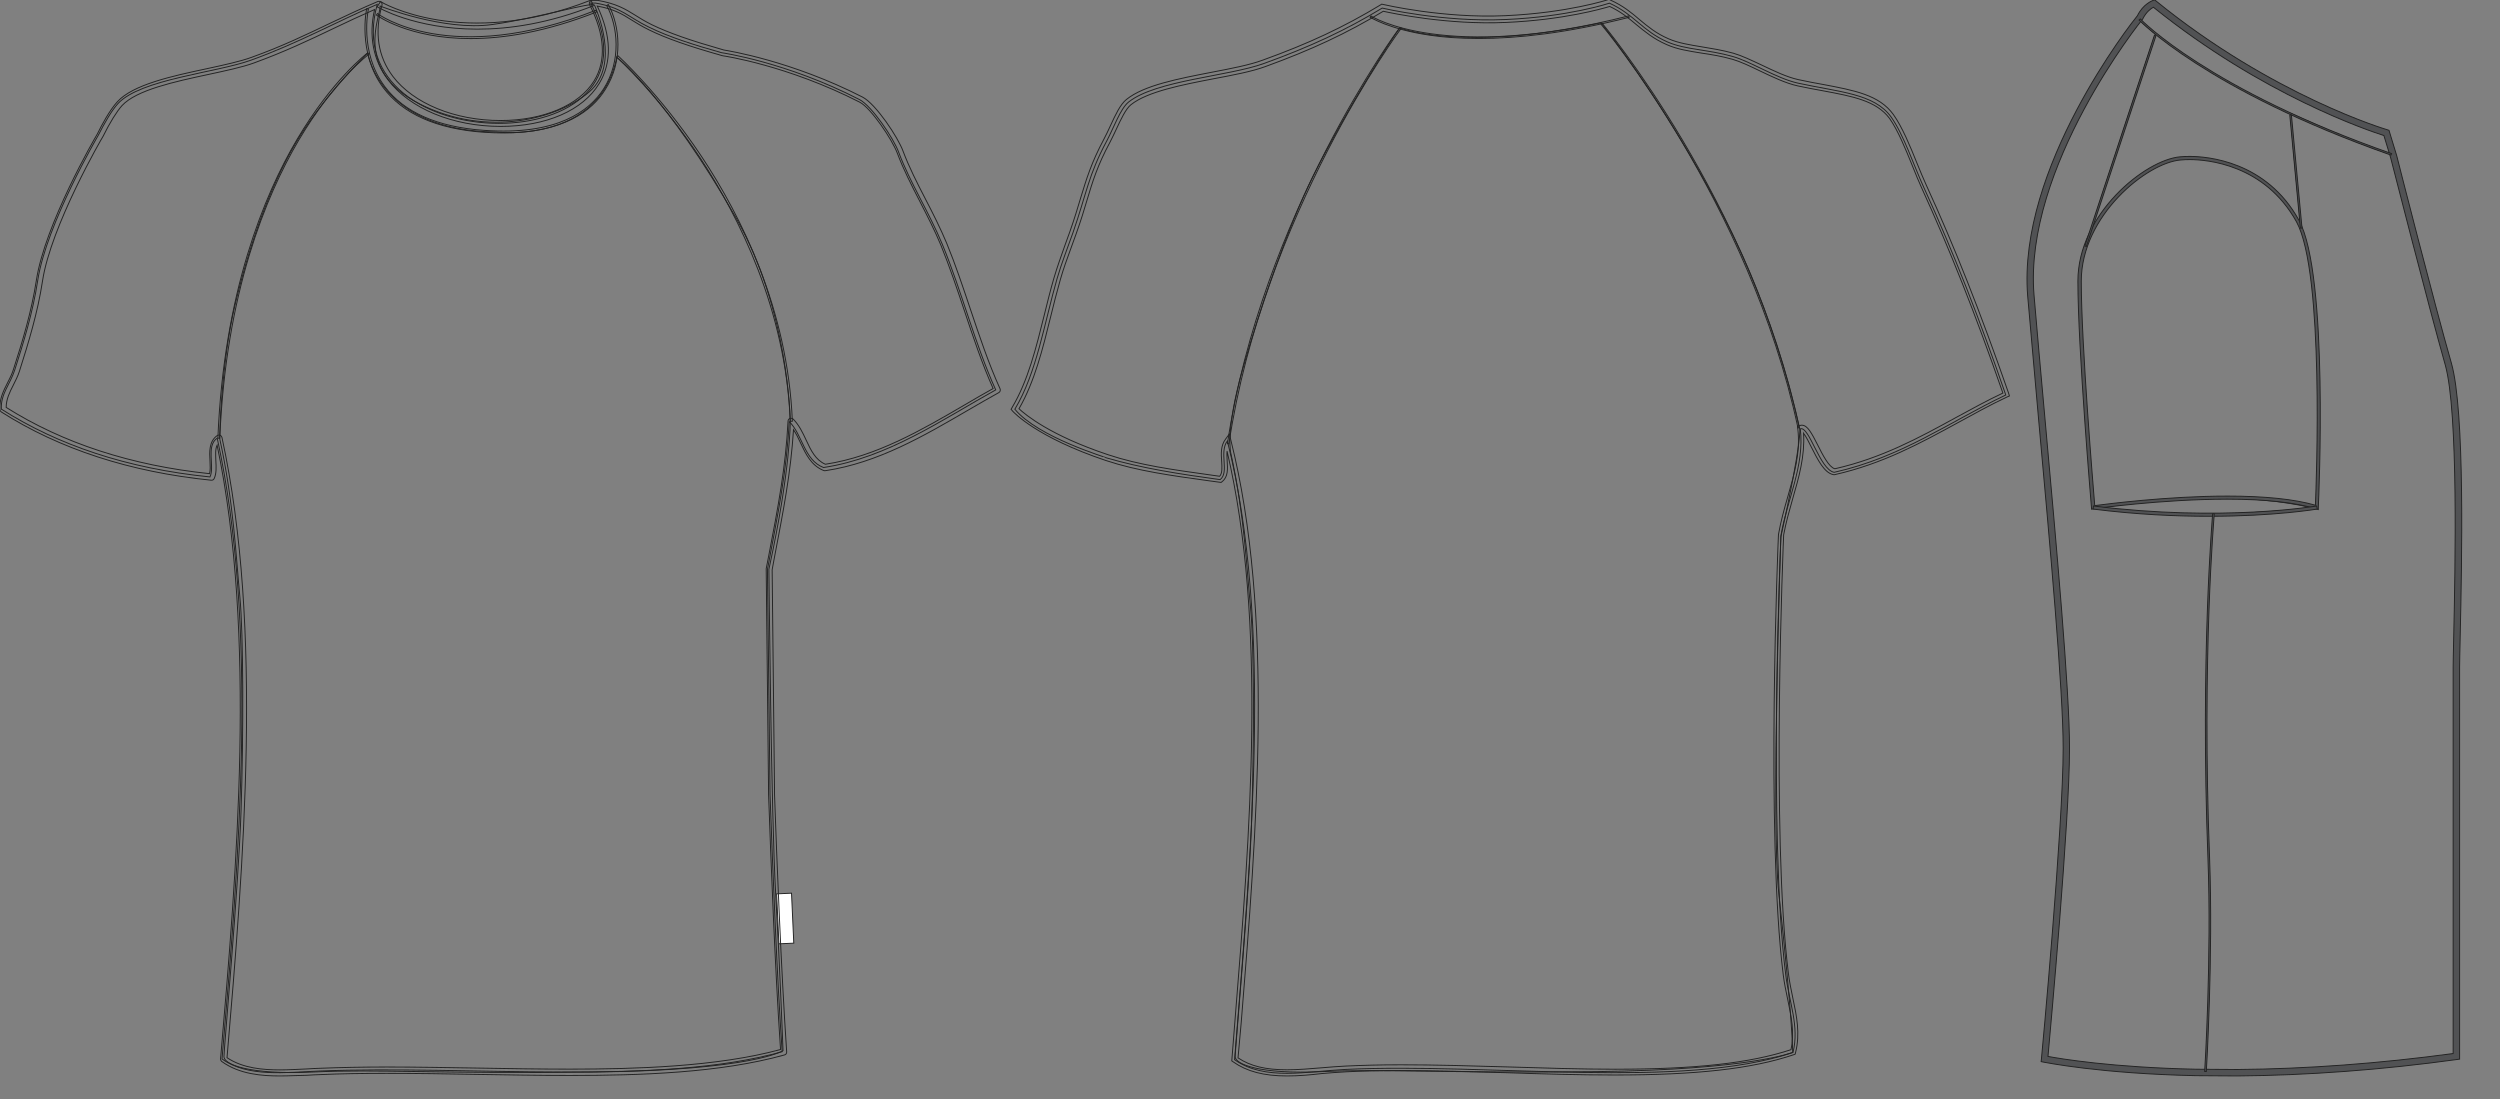 <svg xmlns:sodipodi="http://sodipodi.sourceforge.net/DTD/sodipodi-0.dtd" xmlns="http://www.w3.org/2000/svg" xmlns:xlink="http://www.w3.org/1999/xlink" version="1.1" id="Layer_1" x="0px" y="0px" xml:space="preserve" width="1819.206" height="800.002" style="enable-background:new 0 0 803.9 355.6;"><rect width="100%" height="100%" fill="#808080" stroke="none"/>  <style type="text/css">  	.st2{fill:#515254;}  	.st3{fill:none;stroke:#515254;stroke-width:0.159;stroke-miterlimit:1.275;}  </style>  <g id="id0:id0" transform="matrix(0.7,0,0,0.7,-0.076,0.003)">  	<g id="id0:front">  		<path id="id0:secondary_1_" class="secondary" d="M800.6,826.1c2.8,79.3,7.3,190.6,12.6,267.2c-127.9,35.9-324.5,13.8-481.5,20.1     c-34.5,1.4-74.1,6.7-100.8-12.6c18-209.6,37.9-448.7-5-645.4c-12,8.4-2.4,29.6-7.5,40.4c-87-8.8-158.3-33.3-216.9-70.5     c-0.8-15.8,9.2-26.1,13.8-40.3c8.9-27.8,18.9-59.8,24-93.3c8.9-58.7,63.1-151.3,63.1-151.3c5.9-11.7,13.6-25.4,20.3-32.7     C146.2,82.2,225,75.6,261.2,62.5c50.3-18.2,88.1-39.8,131.1-58c-46,163.9,307.9,166.5,221.9-1.3c1.7,0,3.4,0,5,0     c28,4.8,33.3,14.3,55.5,25c20.4,10.1,46.8,18.5,75.6,26.6c0,0,67,9.5,143.3,48.7c12.7,6.6,35.4,40.1,40.7,54.7     c11.6,31.3,31.6,62.4,45.4,95.8c20.3,49.2,33.7,103.2,55.5,151.3c-54.7,30.3-112.4,70.7-179,80.7c-20.3-7.7-21.7-34.1-35.7-47.8     c-2.5,51.5-11.6,95.5-22.6,153.8L800.6,826.1z" fill="rgba(0,0,0,0)" stroke="#222222" stroke-width="1px"/>  		<g id="id0:primary">  			<path class="primary" fill="rgba(0,0,0,0)" d="M395.3,6.3c0,0,66.4,26.3,116.5,19.2s104.6-24.3,106.4-20c1.8,4.3,27.3,61.5-5.3,89.8      c-32.4,28.1-106,48.2-176.2,12.9S396.3,15.8,395.3,6.3z" stroke="#222222" stroke-width="1px"/>  			<path class="primary" fill="rgba(0,0,0,0)" d="M382.3,55.1c0,0,12.7,80.8,133,82.1c0,0,107.5,13.4,126-77.6c0,0,52.2,40.7,124.2,167.4      c54.8,96.5,56.1,210.7,56.1,210.7s0.7,49.6-22.2,154.1c0,0,2.5,258.4,7,336.1c4.5,77.6,7.7,164.3,7.7,164.3s-31.2,20.4-196,22.2      c-164.8,2-224.1-3.2-292.2,0s-93-8.2-93-15.9s15.2-176.3,17.8-255.9s2.5-184.3-1.3-222.7c-3.8-38.9-6.4-98.7-21-164.3      c0,0,1.3-76.3,15.9-138.1c14.7-61.8,35.7-121.6,62.4-167.4C333.2,104.1,376.6,60.8,382.3,55.1z" stroke="#222222" stroke-width="1px"/>  		</g>    			<rect x="808.6" y="928.8" transform="matrix(0.999 -4.519657e-02 4.519657e-02 0.999 -42.318 37.873)" width="15.5" height="52" fill="#FFFFFF" stroke="#222222"/>  		<path d="M291,1118.5c-18.5,0-41.9-1.7-60.3-15c-0.8-0.7-1.4-1.7-1.3-2.8c16.9-196.7,37.7-441-3.6-638     c-2,4.3-1.5,10.3-1.3,16.5c0.4,6.4,0.7,13-1.7,18.2c-0.6,1.3-1.8,2-3.2,1.8c-84.2-8.5-157.6-32.4-218.2-71     c-0.8-0.6-1.4-1.5-1.4-2.5c-0.6-11,3.8-19.6,8-27.8c2.2-4.3,4.5-8.8,6-13.6c9.4-29.1,18.9-60.3,23.9-92.8     c8.9-58.6,61.2-148.6,63.5-152.4c4.2-8.7,12.7-24.6,20.7-33.3c16.2-17.9,57-26.7,93.1-34.4c17.9-3.9,34.8-7.5,46.7-11.9     c30.8-11,56.9-23.6,82.2-35.7c16.5-7.8,32-15.2,48.7-22.2c1.1-0.4,2.4-0.3,3.4,0.6c1,0.8,1.3,2.1,1,3.2c-8,28.5-4.2,53.4,11.3,74     c21.4,28.2,64.3,45.9,112,45.9c44.3,0,81.7-15.8,97.2-41.2c12.9-21,11.2-48.2-4.6-79.1c-0.6-1-0.4-2.1,0.1-3.1     c0.6-1,1.5-1.5,2.7-1.5h5c0.1,0,0.4,0,0.6,0c19.4,3.4,28.5,8.9,38.9,15.4c5,3.2,10.3,6.4,17.3,9.9c17.5,8.5,40.7,16.6,74.9,26.3     c4.3,0.7,70.3,11.2,144.1,48.9c14.1,7.3,37.1,42.2,42.2,56.3c6.2,16.5,14.4,32.6,23.3,49.8c7.7,14.8,15.5,30.2,22.1,46     c9.1,22.1,16.9,45.6,24.5,68.2c9.4,27.8,18.9,56.6,30.9,82.9c0.7,1.5,0.1,3.4-1.4,4.1c-10.3,5.7-20.6,11.7-31.5,18     c-46.3,27-94.1,54.9-148.6,63.1c-0.6,0.1-1.1,0-1.7-0.1c-13.1-5.2-18.7-17.1-24.2-28.8c-2.2-4.9-4.5-9.5-7.3-13.7     c-2.8,44.6-10.5,84.2-20,133.7l-2.2,11.9l2.5,234.2c2.2,63.8,6.9,183.4,12.6,267c0.1,1.5-0.8,2.9-2.4,3.2     c-67,18.7-150.4,21.3-223.3,21.3c-31.7,0-64.5-0.6-96.2-1.1c-31.2-0.6-63.5-1.1-94.2-1.1c-25.9,0-48.2,0.4-68.5,1.3     c-4.6,0.1-9.2,0.4-14,0.7C310.3,1117.9,300.5,1118.5,291,1118.5z M236.1,1099.5c16.6,11.2,38,12.7,54.9,12.7c9.4,0,19-0.6,28.2-1     c4.8-0.3,9.5-0.6,14.1-0.7c20.4-0.8,42.9-1.3,68.8-1.3c30.9,0,63.2,0.6,94.4,1.1c31.6,0.6,64.3,1.1,96.1,1.1     c67.3,0,152.8-2.4,218.9-20.4c-5.7-83.5-10.2-201.5-12.4-264.7l-2.5-234.5c0-0.1,0-0.4,0-0.6l2.4-12.3     c10.1-52.3,17.9-93.5,20.3-141.1c0-1.3,0.8-2.4,2-2.8c1.1-0.4,2.5-0.1,3.4,0.7c6,6,9.8,14,13.4,21.7c5,10.8,9.8,20.8,20,25.2     c53-8.1,100-35.5,145.5-62.1c9.9-5.9,19.4-11.3,28.9-16.6c-11.6-26-20.8-53.8-29.9-81c-7.5-22.5-15.4-45.9-24.3-67.8     c-6.4-15.5-14.3-30.8-21.8-45.4c-8.9-17.3-17.3-33.6-23.6-50.5c-5.3-14.1-27.4-47-39.1-53C818.9,67.9,752.2,58,751.5,58     c-0.1,0-0.3,0-0.4-0.1c-34.8-9.8-58.3-18-76.2-26.8c-7.4-3.6-13-7.1-18-10.2C646.7,14.5,638.6,9.5,621,6.3     c14.7,30.9,15.4,58.7,2,80.5c-16.9,28-55.2,44.6-102.5,44.6c-49.6,0-94.4-18.5-117-48.4c-15.4-20.4-20.3-45.6-14-73.1     c-14.4,6.3-28.1,12.7-42.5,19.6c-25.4,12.2-51.7,24.6-82.8,35.9c-12.3,4.5-29.5,8.1-47.5,12c-35.1,7.5-74.8,16.1-89.8,32.4     c-5.3,5.9-12.6,17.6-19.7,32c-0.8,1.1-54.2,93-62.9,150.3c-5,33-14.7,64.5-24,93.8c-1.7,5.3-4.1,9.9-6.4,14.5     c-3.8,7.4-7.3,14.5-7.4,23.1c58.9,37.2,130,60.4,211.5,68.9c0.8-3.5,0.7-8.1,0.4-13c-0.6-9.6-1.1-20.6,7.5-26.6     c0.8-0.6,2-0.7,2.9-0.4c1,0.4,1.7,1.3,2,2.2C274.1,653.5,253.1,900.5,236.1,1099.5z" fill="rgba(0,0,0,0)" stroke="#222222" stroke-width="1px"/>  		<path d="M228.6,455.6l-2-0.1c6.3-152.1,48.2-252.9,82.4-310.7c37.1-62.6,73-89.6,73.4-89.9l1.1,1.5     c-0.4,0.3-36.1,27.1-73,89.5C276.6,203.5,234.8,303.9,228.6,455.6z" fill="rgba(0,0,0,0)" stroke="#222222" stroke-width="1px"/>  		<path d="M821.6,438c-4.5-116-53.4-212.8-93.5-273.6c-43.6-65.9-86.5-104.7-87-105.1l1.3-1.4     c0.4,0.4,43.6,39.4,87.4,105.4c40.4,61,89.3,158.1,94,274.6L821.6,438z" fill="rgba(0,0,0,0)" stroke="#222222" stroke-width="1px"/>  		<path d="M496.4,30.3c-65.3,0-103.6-22.9-104.2-23.2l3.4-5.5c0.8,0.6,85.4,51,218.9-1.5l2.4,5.9     C570.6,24.3,529.9,30.3,496.4,30.3z" fill="rgba(0,0,0,0)" stroke="#222222" stroke-width="1px"/>  		<path d="M523.1,138.2c-6.3,0-13-0.3-20-0.7c-49.2-3.5-84.3-19.2-104.6-46.4c-27.1-36.5-17.3-81.7-17.2-82.1l1.8,0.4     c-0.1,0.4-9.8,44.7,16.9,80.5c20,26.8,54.7,42.2,103.2,45.6c76.5,5.5,109.9-20.4,124.4-43.1c18.7-29.2,14.8-65.4,3.2-86.7l1.7-1     c11.9,21.7,15.9,58.7-3.4,88.6C615.8,114.6,586.6,138.2,523.1,138.2z" fill="rgba(0,0,0,0)" stroke="#222222" stroke-width="1px"/>  		<path d="M489.3,40.1c-64.9,0-97.4-24.2-97.9-24.5l1.1-1.5c0.7,0.6,75.9,56.2,227.2-3.5l0.7,1.8     C567.6,33.2,523.8,40.1,489.3,40.1z" fill="rgba(0,0,0,0)" stroke="#222222" stroke-width="1px"/>  		<g id="id0:Layer_5">  		</g>  	</g>  </g>  <g id="id1:id1" transform="matrix(0.7,0,0,0.7,675,0.003)">  	<g id="id1:back">  		<path id="id1:secondary" class="secondary" d="M90.7,425.4c22.9-38.2,30.5-89.2,43.9-135.8c4.8-16.4,10.8-31.6,16.5-47.7     c14.5-41.7,15.8-59.3,35.2-95.5c7.4-14,14.1-33.4,22.6-40.3C237.5,83.4,312.6,79.4,349.6,66c47.5-17.1,84.9-34.5,123-57.6     c0,0,62.1,14.8,128.1,11.9S708.8,3.3,708.8,3.3c25.9,11.7,34,28.7,60.3,40.3c18.9,8.2,41.8,7.7,67.8,15.1     c19,5.3,45.6,22.8,67.8,27.7c43.6,9.5,79.3,10.8,96.9,35.2c13,18.2,23.9,51.3,33.8,72.8c32,69.9,58.9,139.4,85.4,216.2     c-58.4,27.8-107.9,64.6-178.4,80.4c-15-2.9-25.9-48.5-35.2-45.2c4.5,38.6-13.4,72.4-20.1,110.6c0,0-13.6,310.1,5,457.3     c3.5,28.2,14.3,53.3,7.5,80.4c-115.8,38.9-315,10.5-464.9,17.6c-40.5,2-84,12.2-115.6-10.1c16.6-208.3,40.5-451.7-7.5-643.3     c-8.9,12.2,2.4,32.6-7.5,40.3c-41.7-5.7-81.9-11.9-118.1-22.6C186.2,475.6,114.6,454.5,90.7,425.4z" fill="rgba(0,0,0,0)" stroke="#222222" stroke-width="1px"/>  		<path id="id1:primary" class="primary" fill="rgba(0,0,0,0)" d="M700,23.7c0,0,76.2,94.2,139.3,225.2c47,97.6,67.3,197.1,67.3,197.1s2.8,10.5-19.6,112.3     c0,0-10.3,295.6-2.1,370.9c14.4,130.9,14.4,164.8,14.4,164.8s-43.3,18-204.1,20c-160.8,1.8-218.5-3.1-284.9,0s-90.6-8.1-90.6-15.5     c0-7.4,15-172,17.3-249.6c2.5-77.6,2.5-179.7-1.3-217.3c-3.8-37.9-6.2-96.2-20.4-160.1c0,0-6.4-22.5,12.6-89.1     c17.1-59.4,46.4-146.4,73.1-199.9c33.1-66.1,84.6-147.9,90.2-153.5C491.4,29.5,556.3,54.2,700,23.7z" stroke="#222222" stroke-width="1px"/>  		<path d="M373.7,1118.5c-24,0-41.8-4.6-56.1-14.7l-1.4-1l3.2-40.3c15.8-195.2,33.7-415.8-8.1-593.5     c-0.3,3.2,0,6.7,0.1,10.2c0.6,8.1,1.1,16.6-5.3,21.5l-1,0.8l-12.6-1.7c-38.3-5.3-74.5-10.2-107.2-21.1     c-72.1-24.2-95.8-50.1-96.8-51.2l-1.7-2l1.1-2c16.4-27.4,25-62.2,33.4-96.1c3.2-12.9,6.4-26.1,10.2-38.9     c3.4-11.5,7.3-22.2,11.3-33.6c1.7-4.8,3.5-9.5,5.2-14.4c4.8-13.6,8.1-24.6,11-34.4c6.3-20.6,11.2-36.9,24.3-61.5     c2.2-4.2,4.5-8.9,6.6-13.6c5.3-11.5,10.3-22.4,16.9-27.7c18.3-14.7,54.1-21.5,88.6-28.2c20.3-3.9,39.3-7.5,53-12.6     c48-17.3,84.6-34.5,122.6-57.5l1.1-0.7l1.3,0.3c0.6,0.1,62.4,14.7,127.2,11.7c64.7-2.9,107-16.6,107.2-16.8l1,0l1.1,0.6     c13.1,5.9,21.8,13.1,30.2,20.3c8.8,7.3,17.1,14.3,30.1,19.9c10.2,4.5,22.1,6.3,34.7,8.4c10.3,1.7,21.1,3.4,32.7,6.6     c8.7,2.5,18.7,7.3,29.4,12.3c13,6.2,26.3,12.6,38.3,15.2c8.9,2,17.5,3.5,25.6,5c32.7,6.2,58.4,10.9,73.1,31.3     c9.2,12.9,17.5,33.1,24.7,51c3.4,8.1,6.4,15.8,9.5,22.4c29.4,64,56.5,132.8,85.6,216.4l0.8,2.7l-2.5,1.1     c-17.5,8.2-34.4,17.6-50.9,26.6c-38.6,21.1-78.4,42.9-128.2,54.1l-0.7,0.1l-0.7-0.1c-9.4-1.8-16.1-15.2-22.8-28.4     c-2.2-4.5-5.6-11.2-8.2-14.7c1.5,23.8-4.9,46.1-11.2,67.8c-3.5,12.3-7.1,25-9.5,37.9c-0.1,2.7-13.3,311.1,5,456.4     c1.1,8.5,2.8,16.8,4.5,24.9c4.1,19.2,7.8,37.2,2.9,56.8l-0.4,1.7l-1.5,0.6c-43.6,14.7-101.1,21.1-186.4,21.1     c-36.8,0-75.2-1.1-112.5-2.4c-36.6-1.1-74.7-2.2-110.2-2.2c-21,0-39.6,0.4-56.6,1.3c-8.2,0.4-16.6,1.1-24.9,1.8     C398.2,1117.4,385.6,1118.5,373.7,1118.5z M322.7,1099.7c13,8.7,28.8,12.4,51,12.4c11.7,0,24-1.1,36.1-2.1     c8.2-0.7,16.8-1.4,25.2-1.8c17.2-0.8,35.8-1.3,56.9-1.3c35.7,0,73.7,1.1,110.5,2.2c37.2,1.1,75.8,2.4,112.4,2.4     c83.5,0,140-6.3,182.7-20.3c3.9-17.5,0.4-34.4-3.4-52.3c-1.7-8.1-3.5-16.6-4.6-25.3c-18.3-145.8-5.2-454.7-5-457.9     c2.4-13.7,6-26.6,9.6-39c6.9-23.9,13.4-46.4,10.5-71l-0.3-2.5l2.4-0.8c0.7-0.3,1.4-0.4,2.1-0.4c6,0,10.3,8.5,16.4,20.4     c5.2,10.3,11.6,23.1,17.9,24.9c48.7-11,87.9-32.4,126-53.3c15.7-8.5,31.9-17.5,48.7-25.4c-28.9-83.2-55.1-149-84.4-213.2     c-3.1-6.7-6.2-14.4-9.5-22.6c-7.1-17.5-15.2-37.5-24-49.8c-13.7-18.3-38.3-22.9-69.6-28.7c-8.2-1.5-16.8-3.1-25.7-5     c-12.7-2.8-26.4-9.4-39.6-15.7c-10.3-5-20.1-9.6-28.4-12c-11.3-3.2-21.8-4.9-32-6.4c-13-2.1-25.2-3.9-36.2-8.8     c-13.8-6-22.8-13.6-31.6-20.8c-8.2-6.9-16.1-13.4-27.7-18.9c-7.3,2.2-48.1,14-107.8,16.6c-60.5,2.8-118.6-9.6-127.6-11.6     c-37.9,22.9-74.7,40.1-122.6,57.5c-14.1,5.2-33.4,8.8-54,12.7c-32.2,6.2-68.8,13.3-85.8,27c-5.3,4.3-10.3,15-15.1,25.3     c-2.2,4.8-4.5,9.5-6.7,13.8c-12.9,24-17.8,40.1-23.9,60.4c-2.9,9.9-6.3,21.1-11.2,34.7c-1.7,4.9-3.5,9.6-5.2,14.4     c-4.1,11.2-8,21.8-11.2,33.1c-3.6,12.7-7,25.9-10.1,38.7c-8.2,33.4-16.8,67.8-32.9,95.6c6.3,5.9,32.2,27.7,92.6,47.8     c32.3,10.8,68.1,15.7,106.1,21l9.9,1.4c2.8-3.1,2.5-8.8,2.1-15.4c-0.6-7.8-1.1-16.5,4.1-23.3l3.9-5.3l1.5,6.3     c45.3,180.4,27,406.3,10.8,605.7L322.7,1099.7z" fill="rgba(0,0,0,0)" stroke="#222222" stroke-width="1px"/>  		<path d="M573.2,40c-20.6,0-37.5-1.4-51-3.4c-42.6-6.2-61.8-18.6-62.1-18.7l0.8-1.3c0.7,0.6,77,48.8,268-0.1l0.4,1.5     C663.9,34.6,612.2,40,573.2,40z" fill="rgba(0,0,0,0)" stroke="#222222" stroke-width="1px"/>  		<path d="M904.8,444.9c-49.9-234.6-203.3-418.3-205-420.1l1.1-1c1.5,1.8,155.3,185.8,205.2,420.7L904.8,444.9z" fill="rgba(0,0,0,0)" stroke="#222222" stroke-width="1px"/>  		<path d="M313.2,461.5l-1.5-0.3C347.1,223.7,489.3,30.6,490.7,28.8l1.3,1C490.6,31.6,348.7,224.2,313.2,461.5z" fill="rgba(0,0,0,0)" stroke="#222222" stroke-width="1px"/>  	</g>  </g>  <g id="id2:id2" transform="matrix(0.7,0,0,0.7,1350,0.003)">  	<g id="id2:side">  		<path id="id2:primary_2_" class="primary" fill="rgba(0,0,0,0)" d="M398,1115.1c63.2-0.4,139.8-4.9,227.9-17.1c0,0,0-371.3,0-405.3     c0-34,8.5-255.2-8.5-314.6c-17.1-59.6-56.6-215.5-56.6-215.5l-7.4-24.6c0,0-118.7-34.7-241.6-134.5c0,0-8.8,2.9-14.5,14.3     c0,0-124.7,153.1-113.4,289.1c11.3,136.3,36.8,388.5,36.8,470.8s-22.6,323.1-22.6,323.1s56.3,11.9,157.1,14L398,1115.1z" stroke="#222222" stroke-width="1px"/>  		<path id="id2:secondary_3_" class="secondary" d="M257.7,527.4c0,0,61.1-10.8,122.1-9.9c61.1,0.8,96.5,10.8,96.5,10.8S330.3,543,257.7,527.4z" fill="rgba(0,0,0,0)" stroke="#222222" stroke-width="1px"/>  		<path id="id2:secondary_2_" class="secondary" d="M294.4,20L312,35.3c0,0-60.5,182-67.7,206.2c0,0-12.2,27.5-11.6,56.6     c0.6,29.1,7.1,155.1,14.8,229.3c0,0,139.7-22.5,232.1,0.6c0,0,3.4-114.9,1.1-162.7s-4.3-87.9-17.6-130.3     c0,0-10.5-105.6-10.5-117.2c0,0,72,33,103.9,42.4l-3.2-22.6c0,0-111.6-41.8-138-62.1c-26.4-20.4-89.1-51.2-104.4-72.6L294.4,20z" fill="rgba(0,0,0,0)" stroke="#222222" stroke-width="1px"/>  		<path class="st2" d="M396.9,1118.5l-42.9-0.3c-100.1-2.1-157.3-14-157.8-14l-2.9-0.6l0.3-2.9c0.3-2.4,22.6-241.7,22.6-322.8     c0-60.3-13.6-210.3-25.6-342.5c-4.2-47.1-8.2-91.6-11.3-127.6c-10.9-133.2,107.9-284,114.1-291.5C299.4,4,309.1,0.7,309.5,0.5     l1.8-0.6l1.4,1.1C433.6,99.4,552,134.6,553.2,134.9l1.7,0.6l8,26.3c0.4,1.7,39.8,156.6,56.8,215.5c14.3,50.1,10.9,208.3,9.2,284.4     c-0.3,14.5-0.6,25.4-0.6,31.2V1101l-2.8,0.4C547.2,1112.2,470.3,1117.9,396.9,1118.5L396.9,1118.5L396.9,1118.5z M200.4,1098.2     c12.7,2.4,67,11.5,153.7,13.3l42.8,0.3c72.1-0.6,147.8-6.2,224.7-16.6V692.7c0-5.7,0.3-16.6,0.6-31.3c1.5-69.8,5-233.3-8.9-282.4     c-16.8-58.9-56.3-213.9-56.8-215.5l-6.9-22.6C534.4,136,423.6,99.2,310,7.5c-2.5,1.3-7.4,4.8-11,12l-0.4,0.6     c-1.3,1.5-123.7,153.7-112.7,286.8c3.1,36.2,7,80.5,11.3,127.6c12,132.5,25.6,282.7,25.6,343.2     C222.8,854.2,202.9,1070.2,200.4,1098.2z" fill="rgba(0,0,0,0)" stroke="#222222" stroke-width="1px"/>  		<path class="st2" d="M481.4,529.7l-2.1-0.7c-21.5-6.6-52.7-10.1-92.6-10.1c-67.9,0-138.6,9.9-139.3,10.1l-1.7,0.3l-0.1-1.7     c-0.1-1.7-14.1-165.3-14.1-235.4c0-69.5,69.9-126.1,106.4-129.2c3.2-0.3,6.6-0.4,9.9-0.4c18,0,79.7,4.8,113.5,66.4     c31,56.5,20.6,288.7,20.1,298.5L481.4,529.7z M347.9,165.9c-3.4,0-6.6,0.1-9.6,0.4c-35.4,2.9-103.3,58.2-103.3,126     c0,66.1,12.6,215.6,14,233.3c11.3-1.5,75.6-9.9,138-9.9c38.9,0,69.6,3.2,91.4,9.5c1-23.9,9.4-241.9-19.7-294.7     C425.5,170.7,365.5,165.9,347.9,165.9z" fill="rgba(0,0,0,0)" stroke="#222222" stroke-width="1px"/>  		<path class="st2" d="M367.8,536.7c-34.5,0-75.4-1.8-120.5-7.5l0.4-3.2c134.2,16.8,231,0.1,232,0l0.6,3.2     C479.5,529.3,436.3,536.7,367.8,536.7z" fill="rgba(0,0,0,0)" stroke="#222222" stroke-width="1px"/>  		<path class="st2" d="M556.9,161.2C366,94.2,295.8,21.5,295.1,20.8l1.3-1.1c0.7,0.7,70.6,73.3,261.2,140L556.9,161.2z" fill="rgba(0,0,0,0)" stroke="#222222" stroke-width="1px"/>  		<path class="st2" d="M365,1113.9l-1.7-0.1c0.1-1.1,7.3-119.1,3.4-221.5c-8.1-209.2,4.8-356.8,4.9-358.3l1.7,0.1     c-0.1,1.5-13.1,149-4.9,358.1C372.2,994.6,365.1,1112.7,365,1113.9z" fill="rgba(0,0,0,0)" stroke="#222222" stroke-width="1px"/>  		<path class="st3" d="M273.4,200.7" fill="rgba(0,0,0,0)" stroke="#222222" stroke-width="1px"/>    			<rect x="457.1" y="119.2" transform="matrix(0.996 -9.324487e-02 9.324487e-02 0.996 -14.627 43.48)" class="st2" width="1.7" height="118.1" fill="#FFFFFF" stroke="#222222"/>  		<polygon class="st2" points="240.3,256.2 238.7,255.7 311,36.8 312.6,37.3   " fill="#FFFFFF" stroke="#222222"/>  	</g>  </g>  </svg>